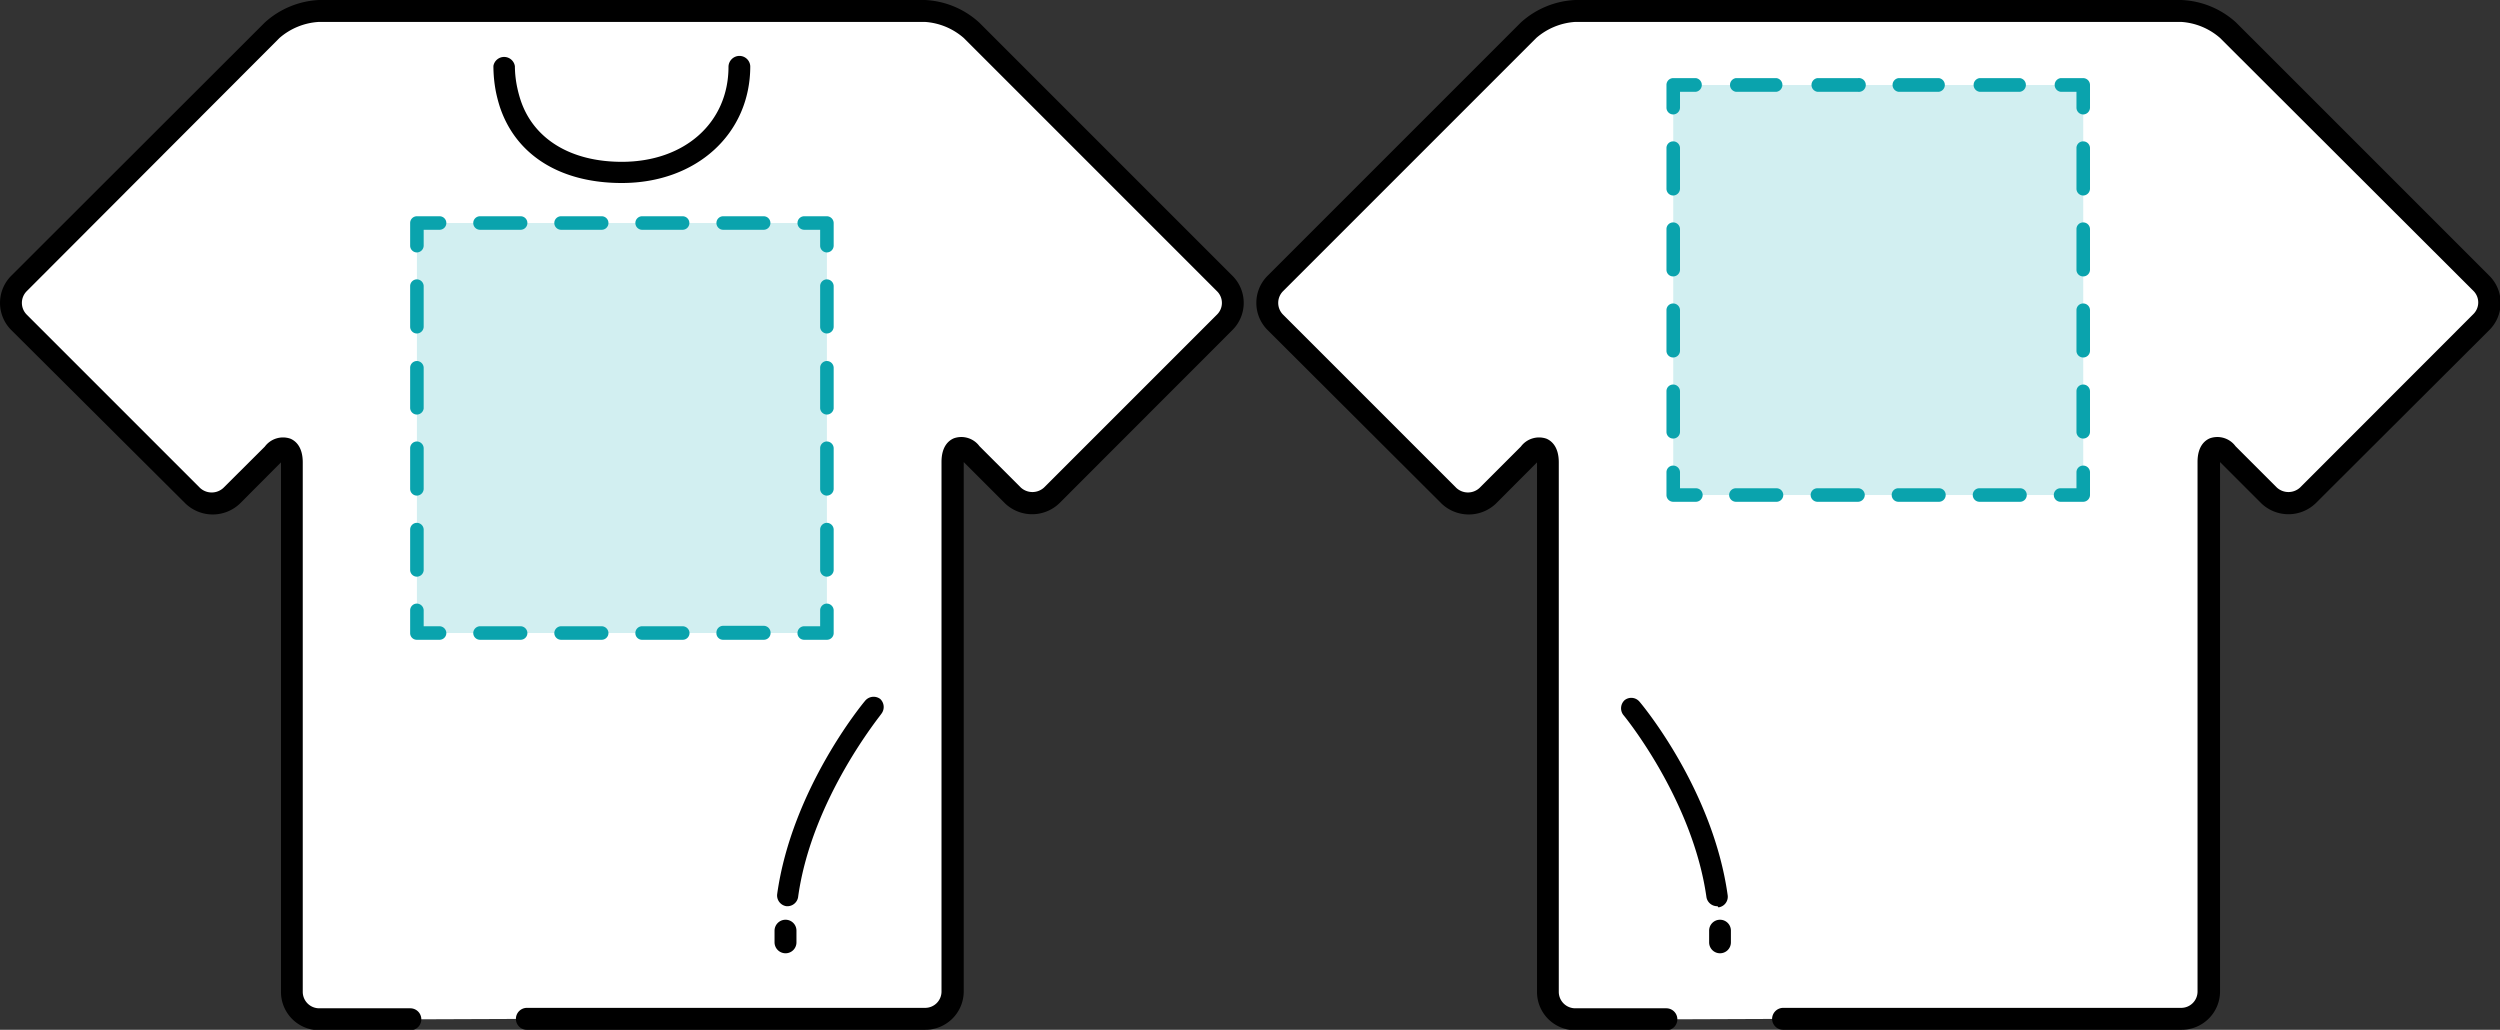 <svg xmlns="http://www.w3.org/2000/svg" viewBox="0 0 169.94 70"><rect x="0" y="0" width="169.94" height="70" fill="#333333" stroke="none"/><defs><style>.cls-1{fill:#fff;}.cls-2{fill:#d2eff1;}.cls-3{fill:#0aa3ad;}</style></defs><title>edit_pattern_8</title><g id="Layer_2" data-name="Layer 2"><g id="レイヤー_1" data-name="レイヤー 1"><path class="cls-1" d="M121.21,69.26h27.06a1.87,1.87,0,0,0,1.86-1.86v-36c0-1,.59-1.27,1.31-.54l2.8,2.8a1.87,1.87,0,0,0,2.63,0L168.66,21.9a1.86,1.86,0,0,0,0-2.62L151.44,2.06A5.13,5.13,0,0,0,148.27.74H107.08a5.13,5.13,0,0,0-3.17,1.32L86.69,19.28a1.84,1.84,0,0,0,0,2.62L98.47,33.69a1.87,1.87,0,0,0,2.63,0l2.81-2.8c.72-.73,1.31-.48,1.31.54v36a1.87,1.87,0,0,0,1.86,1.86h6.2"/><path d="M148.27,70H121.21a.75.75,0,0,1-.75-.74.76.76,0,0,1,.75-.75h27.06a1.11,1.11,0,0,0,1.11-1.11v-36c0-1.1.53-1.48.85-1.61a1.53,1.53,0,0,1,1.73.54l2.81,2.81a1.17,1.17,0,0,0,1.58,0l11.78-11.79a1.11,1.11,0,0,0,0-1.58L150.91,2.58a4.45,4.45,0,0,0-2.64-1.09H107.08a4.48,4.48,0,0,0-2.65,1.09L87.21,19.8a1.13,1.13,0,0,0,0,1.58L99,33.17a1.16,1.16,0,0,0,1.57,0l2.81-2.81a1.54,1.54,0,0,1,1.74-.54c.31.13.84.51.84,1.61v36a1.12,1.12,0,0,0,1.12,1.11h6.2a.75.75,0,0,1,.74.75.74.74,0,0,1-.74.74h-6.2a2.6,2.6,0,0,1-2.6-2.6v-36l0,0-2.8,2.81a2.68,2.68,0,0,1-3.68,0L86.16,22.43a2.61,2.61,0,0,1,0-3.68L103.38,1.53A5.91,5.91,0,0,1,107.08,0h41.19A5.88,5.88,0,0,1,152,1.53l17.22,17.22a2.6,2.6,0,0,1,0,3.68L157.4,34.22a2.67,2.67,0,0,1-3.68,0l-2.81-2.81,0,0v36A2.61,2.61,0,0,1,148.27,70Z"/><path class="cls-1" d="M110.92,48.07s4.84,5.81,5.83,12.79"/><path d="M116.75,61.6A.74.74,0,0,1,116,61c-.94-6.67-5.61-12.36-5.66-12.41a.75.75,0,0,1,.1-1,.73.73,0,0,1,1,.1c.21.24,5,6,6,13.16a.73.73,0,0,1-.63.83Z"/><line class="cls-1" x1="116.92" y1="63.26" x2="116.92" y2="64.06"/><path d="M116.92,64.8a.74.74,0,0,1-.74-.74v-.8a.74.74,0,0,1,1.48,0v.8A.74.74,0,0,1,116.92,64.8Z"/><path class="cls-1" d="M35.81,69.26H62.87a1.87,1.87,0,0,0,1.86-1.86v-36c0-1,.59-1.27,1.31-.54l2.8,2.8a1.87,1.87,0,0,0,2.63,0L83.26,21.9a1.86,1.86,0,0,0,0-2.62L66,2.06A5.13,5.13,0,0,0,62.87.74H21.68a5.13,5.13,0,0,0-3.17,1.32L1.29,19.28a1.84,1.84,0,0,0,0,2.62L13.07,33.69a1.87,1.87,0,0,0,2.63,0l2.81-2.8c.72-.73,1.31-.48,1.31.54v36a1.87,1.87,0,0,0,1.86,1.86h6.2"/><path d="M62.87,70H35.81a.74.74,0,0,1-.74-.74.75.75,0,0,1,.74-.75H62.87A1.11,1.11,0,0,0,64,67.4v-36c0-1.1.53-1.48.85-1.61a1.53,1.53,0,0,1,1.73.54l2.81,2.81a1.17,1.17,0,0,0,1.58,0L82.73,21.38a1.11,1.11,0,0,0,0-1.58L65.51,2.58a4.45,4.45,0,0,0-2.64-1.09H21.68A4.48,4.48,0,0,0,19,2.58L1.81,19.8a1.13,1.13,0,0,0,0,1.58L13.6,33.17a1.17,1.17,0,0,0,1.58,0L18,30.36a1.54,1.54,0,0,1,1.74-.54c.31.13.84.51.84,1.61v36a1.12,1.12,0,0,0,1.12,1.11h6.2a.75.75,0,0,1,.74.75.74.74,0,0,1-.74.74h-6.2a2.6,2.6,0,0,1-2.6-2.6v-36l0,0-2.8,2.81a2.68,2.68,0,0,1-3.68,0L.76,22.43a2.61,2.61,0,0,1,0-3.68L18,1.53A5.91,5.91,0,0,1,21.68,0H62.87a5.88,5.88,0,0,1,3.69,1.53L83.78,18.75a2.6,2.6,0,0,1,0,3.68L72,34.22a2.67,2.67,0,0,1-3.68,0l-2.81-2.81,0,0v36A2.61,2.61,0,0,1,62.87,70Z"/><path class="cls-1" d="M59.39,48.07s-4.84,5.81-5.82,12.79"/><path d="M53.57,61.6h-.11a.74.74,0,0,1-.63-.83c1-7.11,5.79-12.92,6-13.16a.75.75,0,0,1,1-.1.75.75,0,0,1,.09,1c0,.05-4.72,5.74-5.66,12.41A.74.74,0,0,1,53.57,61.6Z"/><line class="cls-1" x1="53.4" y1="63.26" x2="53.4" y2="64.06"/><path d="M53.4,64.8a.75.75,0,0,1-.75-.74v-.8a.75.75,0,0,1,.75-.74.74.74,0,0,1,.74.74v.8A.74.74,0,0,1,53.4,64.8Z"/><path d="M42.27,12.44c-4.18,0-7.21-1.89-8.3-5.2a10,10,0,0,1-.26-1,9.29,9.29,0,0,1-.17-1.76A.74.74,0,0,1,35,4.5,7.19,7.19,0,0,0,35.17,6a8.12,8.12,0,0,0,.22.81C36.26,9.43,38.77,11,42.27,11c4.27,0,7.25-2.66,7.25-6.46a.75.75,0,0,1,.75-.74A.74.74,0,0,1,51,4.5C51,9.1,47.34,12.44,42.27,12.44Z"/><rect class="cls-2" x="28.34" y="15.16" width="27.87" height="27.87"/><path class="cls-3" d="M56.21,43.49H54.67a.45.45,0,0,1-.46-.46.46.46,0,0,1,.46-.46h1.08V41.49a.46.46,0,0,1,.46-.46.47.47,0,0,1,.46.46V43A.46.46,0,0,1,56.21,43.49Z"/><path class="cls-3" d="M51.91,43.49H49.16A.45.45,0,0,1,48.7,43a.46.46,0,0,1,.46-.46h2.75a.47.47,0,0,1,.47.46A.46.46,0,0,1,51.91,43.49Zm-5.51,0H43.65a.45.45,0,0,1-.46-.46.46.46,0,0,1,.46-.46H46.4a.47.47,0,0,1,.47.46A.46.46,0,0,1,46.4,43.49Zm-5.5,0H38.14a.46.46,0,0,1-.46-.46.47.47,0,0,1,.46-.46H40.9a.47.47,0,0,1,.46.46A.46.46,0,0,1,40.9,43.49Zm-5.51,0H32.63a.46.46,0,0,1-.46-.46.47.47,0,0,1,.46-.46h2.76a.47.47,0,0,1,.46.46A.46.46,0,0,1,35.39,43.49Z"/><path class="cls-3" d="M29.88,43.49H28.34a.45.45,0,0,1-.46-.46V41.49a.46.46,0,0,1,.46-.46.47.47,0,0,1,.46.46v1.08h1.08a.47.47,0,0,1,.46.46A.46.46,0,0,1,29.88,43.49Z"/><path class="cls-3" d="M28.34,39.2a.46.46,0,0,1-.46-.46V36a.46.46,0,0,1,.46-.46.47.47,0,0,1,.46.46v2.76A.47.47,0,0,1,28.34,39.2Zm0-5.51a.46.46,0,0,1-.46-.46V30.47a.46.46,0,0,1,.46-.46.47.47,0,0,1,.46.46v2.76A.47.47,0,0,1,28.34,33.69Zm0-5.51a.46.46,0,0,1-.46-.46V25a.46.46,0,0,1,.46-.46.47.47,0,0,1,.46.46v2.76A.47.47,0,0,1,28.34,28.18Zm0-5.51a.46.46,0,0,1-.46-.46V19.45a.46.46,0,0,1,.46-.46.47.47,0,0,1,.46.46v2.76A.47.47,0,0,1,28.34,22.67Z"/><path class="cls-3" d="M28.34,17.16a.46.46,0,0,1-.46-.46V15.16a.46.46,0,0,1,.46-.46h1.54a.46.46,0,1,1,0,.92H28.8V16.7A.47.47,0,0,1,28.34,17.16Z"/><path class="cls-3" d="M51.91,15.62H49.16a.46.46,0,0,1,0-.92h2.75a.46.46,0,1,1,0,.92Zm-5.51,0H43.65a.46.46,0,1,1,0-.92H46.4a.46.46,0,1,1,0,.92Zm-5.5,0H38.14a.46.46,0,1,1,0-.92H40.9a.46.46,0,1,1,0,.92Zm-5.51,0H32.63a.46.46,0,1,1,0-.92h2.76a.46.46,0,1,1,0,.92Z"/><path class="cls-3" d="M56.21,17.16a.46.46,0,0,1-.46-.46V15.62H54.67a.46.46,0,0,1,0-.92h1.54a.47.47,0,0,1,.46.46V16.7A.47.47,0,0,1,56.21,17.16Z"/><path class="cls-3" d="M56.21,39.2a.46.46,0,0,1-.46-.46V36a.46.46,0,0,1,.46-.46.47.47,0,0,1,.46.46v2.76A.47.47,0,0,1,56.21,39.2Zm0-5.51a.46.46,0,0,1-.46-.46V30.47a.46.46,0,0,1,.46-.46.47.47,0,0,1,.46.46v2.76A.47.47,0,0,1,56.21,33.69Zm0-5.51a.46.46,0,0,1-.46-.46V25a.46.46,0,0,1,.46-.46.47.47,0,0,1,.46.46v2.76A.47.47,0,0,1,56.21,28.18Zm0-5.51a.46.46,0,0,1-.46-.46V19.45a.46.46,0,0,1,.46-.46.47.47,0,0,1,.46.46v2.76A.47.47,0,0,1,56.21,22.67Z"/><rect class="cls-2" x="113.74" y="5.78" width="27.87" height="27.87"/><path class="cls-3" d="M141.61,34.11h-1.54a.46.46,0,0,1-.46-.46.45.45,0,0,1,.46-.46h1.08V32.11a.45.45,0,0,1,.46-.46.46.46,0,0,1,.46.46v1.54A.47.47,0,0,1,141.61,34.11Z"/><path class="cls-3" d="M137.31,34.11h-2.75a.46.46,0,0,1-.46-.46.45.45,0,0,1,.46-.46h2.75a.45.45,0,0,1,.46.46A.46.46,0,0,1,137.31,34.11Zm-5.51,0h-2.75a.46.46,0,0,1-.46-.46.45.45,0,0,1,.46-.46h2.75a.45.45,0,0,1,.46.46A.46.46,0,0,1,131.8,34.11Zm-5.51,0h-2.75a.47.47,0,0,1-.46-.46.46.46,0,0,1,.46-.46h2.75a.46.46,0,0,1,.47.46A.47.47,0,0,1,126.29,34.11Zm-5.5,0H118a.47.47,0,0,1-.46-.46.46.46,0,0,1,.46-.46h2.76a.46.46,0,0,1,.46.46A.47.47,0,0,1,120.79,34.11Z"/><path class="cls-3" d="M115.28,34.11h-1.54a.46.46,0,0,1-.46-.46V32.11a.45.45,0,0,1,.46-.46.46.46,0,0,1,.46.46v1.08h1.08a.46.46,0,0,1,.46.46A.47.47,0,0,1,115.28,34.11Z"/><path class="cls-3" d="M113.74,29.81a.45.45,0,0,1-.46-.46V26.6a.45.45,0,0,1,.46-.46.46.46,0,0,1,.46.46v2.75A.46.46,0,0,1,113.74,29.81Zm0-5.51a.45.45,0,0,1-.46-.46V21.09a.45.45,0,0,1,.46-.46.46.46,0,0,1,.46.46v2.75A.46.46,0,0,1,113.74,24.3Zm0-5.51a.45.45,0,0,1-.46-.46V15.58a.45.45,0,0,1,.46-.46.46.46,0,0,1,.46.46v2.75A.46.46,0,0,1,113.74,18.79Zm0-5.5a.46.46,0,0,1-.46-.47V10.07a.45.45,0,0,1,.46-.46.46.46,0,0,1,.46.46v2.75A.47.47,0,0,1,113.74,13.29Z"/><path class="cls-3" d="M113.74,7.78a.46.46,0,0,1-.46-.47V5.78a.46.46,0,0,1,.46-.47h1.54a.47.47,0,0,1,0,.93H114.2V7.31A.47.47,0,0,1,113.74,7.78Z"/><path class="cls-3" d="M137.31,6.24h-2.75a.47.47,0,0,1,0-.93h2.75a.47.47,0,0,1,0,.93Zm-5.51,0h-2.75a.47.47,0,0,1,0-.93h2.75a.47.47,0,0,1,0,.93Zm-5.51,0h-2.75a.47.47,0,0,1,0-.93h2.75a.47.47,0,1,1,0,.93Zm-5.5,0H118a.47.47,0,0,1,0-.93h2.76a.47.47,0,0,1,0,.93Z"/><path class="cls-3" d="M141.61,7.78a.46.46,0,0,1-.46-.47V6.24h-1.08a.47.47,0,0,1,0-.93h1.54a.47.47,0,0,1,.46.47V7.31A.47.47,0,0,1,141.61,7.78Z"/><path class="cls-3" d="M141.61,29.81a.45.45,0,0,1-.46-.46V26.6a.45.45,0,0,1,.46-.46.46.46,0,0,1,.46.46v2.75A.46.46,0,0,1,141.61,29.81Zm0-5.51a.45.45,0,0,1-.46-.46V21.09a.45.45,0,0,1,.46-.46.46.46,0,0,1,.46.46v2.75A.46.46,0,0,1,141.61,24.3Zm0-5.51a.45.45,0,0,1-.46-.46V15.58a.45.45,0,0,1,.46-.46.46.46,0,0,1,.46.46v2.75A.46.46,0,0,1,141.61,18.79Zm0-5.5a.46.46,0,0,1-.46-.47V10.07a.45.45,0,0,1,.46-.46.46.46,0,0,1,.46.46v2.75A.47.47,0,0,1,141.61,13.29Z"/></g></g></svg>